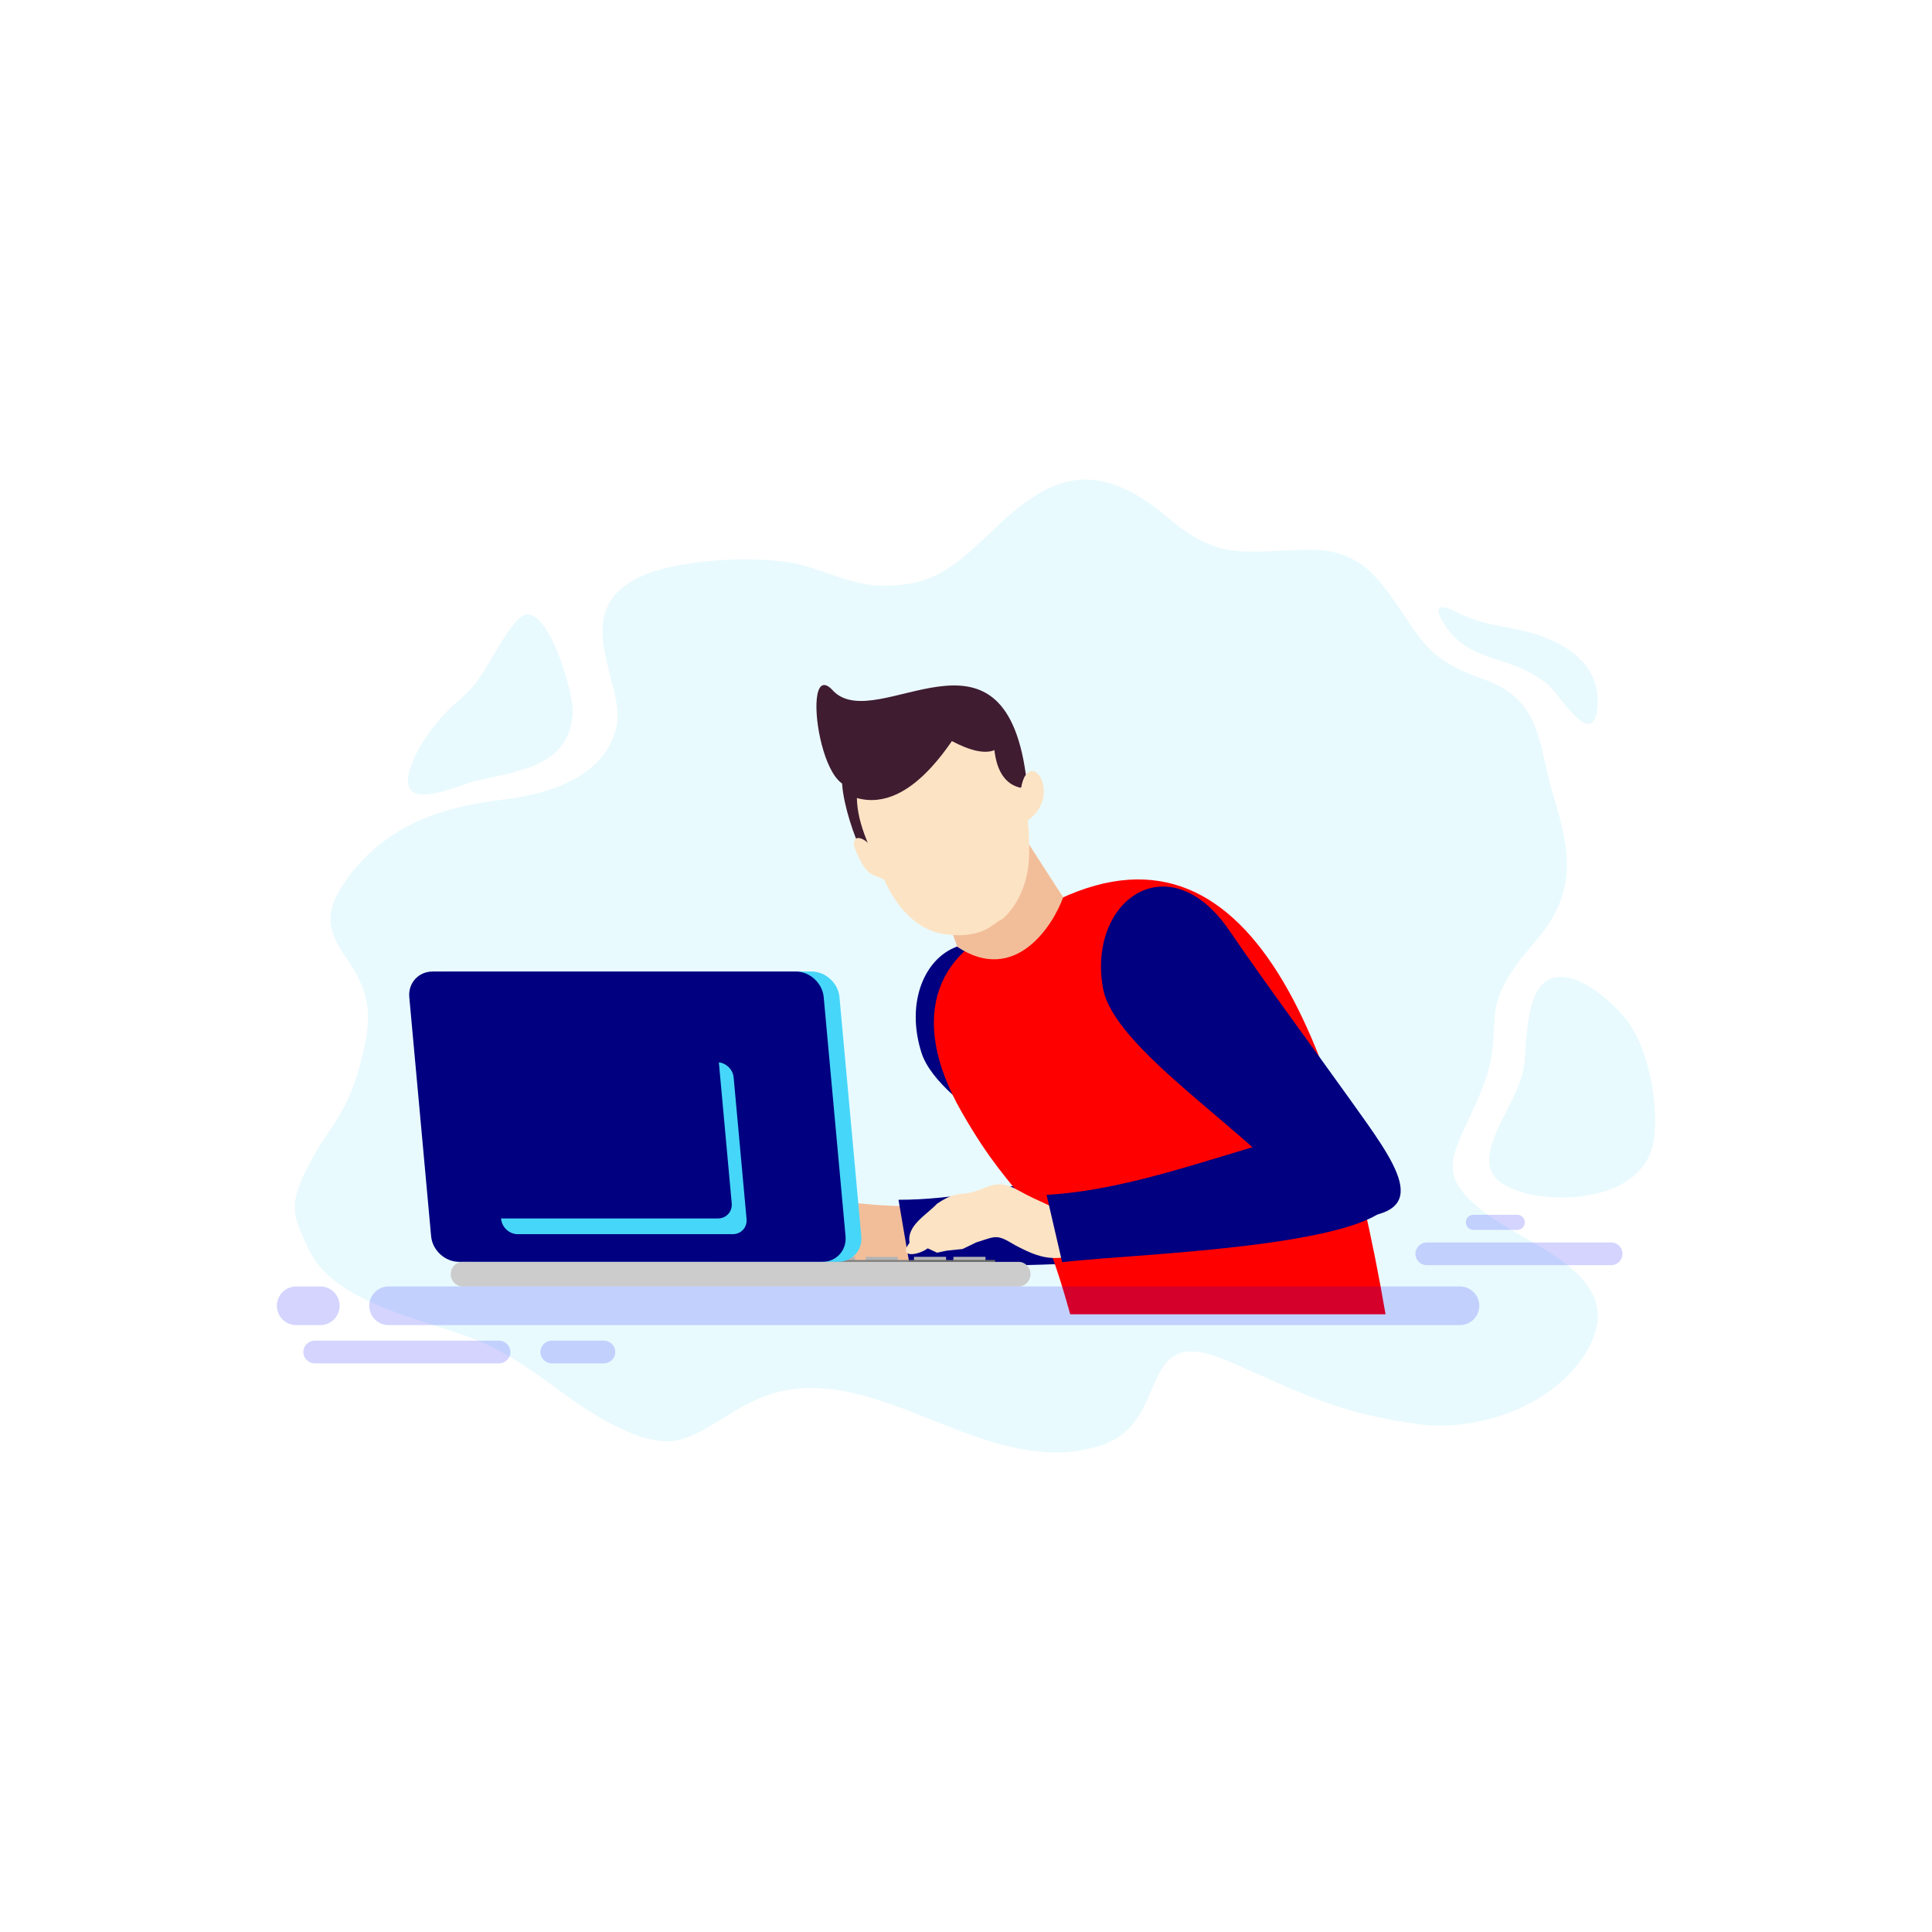 <?xml version="1.0" encoding="UTF-8" standalone="no"?>
<svg xmlns:inkscape="http://www.inkscape.org/namespaces/inkscape" xmlns:sodipodi="http://sodipodi.sourceforge.net/DTD/sodipodi-0.dtd" xmlns="http://www.w3.org/2000/svg" xmlns:svg="http://www.w3.org/2000/svg" width="200" height="200" viewBox="0 0 2400 2400" version="1.1" id="svg41" sodipodi:docname="mann-am-pc.svg" inkscape:version="1.3.2 (091e20e, 2023-11-25, custom)">
  <defs id="defs41"/>
  <sodipodi:namedview id="namedview41" pagecolor="#ffffff" bordercolor="#000000" borderopacity="0.25" inkscape:showpageshadow="2" inkscape:pageopacity="0.0" inkscape:pagecheckerboard="0" inkscape:deskcolor="#d1d1d1" inkscape:zoom="0.32166667" inkscape:cx="1200" inkscape:cy="1198.4456" inkscape:window-width="1920" inkscape:window-height="991" inkscape:window-x="-9" inkscape:window-y="-9" inkscape:window-maximized="1" inkscape:current-layer="svg41"/>
  <path fill-rule="evenodd" fill="rgb(87.889%, 99.609%, 100%)" fill-opacity="1" d="M 1903.039 1484.348 C 1954.988 1493.906 2035.738 1484.844 2052.648 1425.031 C 2063.191 1380.699 2048.609 1299.828 2018.641 1264.422 C 1984.672 1224.289 1914.621 1175.148 1899.738 1260.578 C 1888.34 1326 1904.43 1316.262 1870.129 1382.738 C 1841.828 1437.578 1834.98 1468.777 1903.039 1484.348 " id="path1" style="fill:#46d6f9;fill-opacity:0.118"/>
  <path fill-rule="evenodd" fill="rgb(87.889%, 99.609%, 100%)" fill-opacity="1" d="M 564.449 874.859 C 542.148 893.82 509.965 937.289 506.867 966.57 C 502.543 1007.422 570.875 975.148 589.414 970.398 C 641.453 957.789 708.566 953.738 711.48 884.23 C 712.469 860.68 680.863 751.121 650.453 764.441 C 631.77 772.621 606.336 832.191 585.562 854.859 C 578.785 862.25 571.973 868.281 564.449 874.859 " id="path2" style="fill:#46d6f9;fill-opacity:0.118"/>
  <path fill-rule="evenodd" fill="rgb(87.889%, 99.609%, 100%)" fill-opacity="1" d="M 1983.891 883.672 C 1975.57 929.07 1937.281 862.27 1922.262 850.031 C 1874.461 811.09 1824.77 825.578 1793.039 773.898 C 1778.43 750.109 1791.898 751.109 1809.672 760.449 C 1852.23 782.82 1887.57 775.16 1933.309 798.129 C 1968.48 815.789 1989.488 842.762 1983.891 883.672 " id="path3" style="fill:#46d6f9;fill-opacity:0.118"/>
  <path fill-rule="evenodd" fill="rgb(87.889%, 99.609%, 100%)" fill-opacity="1" d="M 437.328 1083.27 C 486.918 1021.93 552.789 1001.512 628.641 992.762 C 683.691 985.789 751.324 964.621 765.785 902.852 C 778.531 848.41 697.672 753.852 804.723 712.488 C 851.844 694.281 952.293 688.02 1002.879 703.719 C 1051.219 718.719 1075.73 733.93 1129.93 724.961 C 1193.59 714.422 1226.281 655.371 1279.859 619.852 L 1286.34 615.551 C 1348.672 575.66 1401.82 601.512 1452.18 644.16 C 1515.32 697.629 1547.922 684.18 1623.379 682.922 C 1671.961 682.102 1697.539 698.891 1726.02 737.891 C 1767.172 795.672 1770.949 818.32 1842.84 843.762 C 1916.449 869.809 1909.969 923.379 1930.039 989.609 C 1951.609 1060.82 1959.02 1108.629 1907.641 1169.211 C 1825.172 1262.109 1876.98 1266.539 1838.961 1357.93 C 1805.66 1437.965 1772.82 1460.246 1863.629 1519.492 C 1924.41 1557.547 2023.551 1595.23 1969.07 1682.055 L 1964.738 1688.668 C 1920.648 1749.883 1833.648 1778.652 1760.609 1769.023 C 1658.469 1754.902 1615.809 1729.617 1524.82 1690.48 C 1409 1640.668 1457.141 1766.211 1368.559 1795.254 C 1224.25 1842.566 1091.43 1686.012 952.586 1733.375 C 913.992 1747.598 888.527 1771.285 856.363 1784.59 C 835.23 1793.328 818.488 1790.934 797.266 1785.336 C 715.246 1757.297 669.184 1694.691 587.465 1662.801 C 523.215 1637.727 414.391 1619.047 383.297 1551.555 C 366.211 1514.465 357.738 1501.422 377.617 1458.977 C 405.301 1399.879 428.992 1392.871 448.328 1318.461 C 461.016 1269.641 462.922 1237.898 433.051 1194.359 C 400.219 1149.781 404.324 1126.57 437.328 1083.27 " id="path4" style="fill:#46d6f9;fill-opacity:0.118"/>
  <path fill-rule="evenodd" fill="rgb(94.922%, 74.414%, 59.959%)" fill-opacity="1" d="M 1154.172 1561.031 C 1118.281 1574.723 1107.148 1579.773 1082.73 1580.531 C 1071.648 1580.879 1031.922 1582.539 1028.539 1569.309 C 1027.672 1565.891 1032.441 1562.918 1043.98 1560.004 L 1052.59 1557.934 L 1054.941 1557.367 L 1063 1553.078 L 1066.898 1547.211 C 1055.629 1528.527 1043.191 1533.727 1020.828 1538.332 C 1009.82 1540.598 999.52 1544.086 987.699 1549.219 C 980.672 1552.273 971.934 1553.02 971.934 1553.02 L 961.824 1561.168 L 954.809 1560.504 L 954.285 1553.105 L 956.422 1543.895 L 950.395 1540.836 L 948.105 1537.98 L 952.281 1530.535 L 959.363 1523.266 L 958.074 1517.992 L 967.438 1512.453 L 1009.949 1492.719 C 1021.309 1492.09 1032.371 1492.352 1043.371 1493.016 C 1067.621 1494.477 1091.621 1497.891 1118.121 1498.07 L 1163.488 1495.789 L 1162.551 1515.371 L 1154.172 1561.031 " id="path5"/>
  <path fill-rule="evenodd" fill="rgb(94.922%, 74.414%, 59.959%)" fill-opacity="1" d="M 1324.84 1121.102 L 1289.879 1159.559 L 1241.398 1188.371 L 1189.102 1175.82 L 1162.391 1102.879 L 1153.148 1069.648 L 1181.75 1023.18 L 1228.98 1019.699 L 1252.23 1008.602 L 1324.84 1121.102 " id="path6"/>
  <path fill-rule="evenodd" fill="rgb(24.706%, 10.985%, 18.822%)" fill-opacity="1" d="M 1046.801 959.281 C 1039.211 995.238 1085.199 1106.199 1084.531 1064.871 L 1083.82 1021.172 L 1072.539 974.59 L 1065.602 946.121 L 1046.801 959.281 " id="path7"/>
  <path fill-rule="evenodd" fill="rgb(98.827%, 89.062%, 76.952%)" fill-opacity="1" d="M 1276 1006.828 C 1277.672 1033.809 1281.281 1064.359 1274.84 1090.211 C 1263.309 1136.57 1226.98 1170.57 1169.59 1159.762 C 1167.871 1159.43 1166.18 1159.059 1164.539 1158.621 C 1126.828 1148.398 1104.602 1110.359 1094.512 1083.32 C 1093.73 1081.219 1092.578 1079.34 1091.621 1077.449 C 1072.488 1037.031 1060.02 1007.281 1065.871 971.551 C 1076.102 909.031 1168.781 847.422 1229.41 904.621 C 1260.879 934.309 1264.879 967.309 1276 1006.828 " id="path8"/>
  <path fill-rule="evenodd" fill="rgb(24.706%, 10.985%, 18.822%)" fill-opacity="1" d="M 1268.551 978.699 C 1264.051 961.809 1259.25 946.148 1250.711 931.391 L 1263.82 935.949 L 1274.398 962.559 C 1272.328 965.5 1270.5 969.891 1269.129 976.02 C 1268.941 976.898 1268.738 977.789 1268.551 978.699 " id="path9"/>
  <path fill-rule="evenodd" fill="rgb(24.706%, 10.985%, 18.822%)" fill-opacity="1" d="M 1247.859 933.211 C 1211.898 900.98 1162.539 920.871 1124.859 938.941 C 1108.43 946.809 1092.309 955.629 1075.738 963.129 C 1023.141 1032.578 990.172 806.16 1035.82 859.059 C 1091.012 912.121 1245.941 755.281 1274.398 962.559 L 1247.859 933.211 " id="path10"/>
  <path fill-rule="evenodd" fill="rgb(24.706%, 10.985%, 18.822%)" fill-opacity="1" d="M 1234.578 909.789 C 1235.262 909.141 1228.359 971.012 1268.551 978.699 L 1268.18 970.73 L 1257.27 933.672 L 1234.578 909.789 " id="path11"/>
  <path fill-rule="evenodd" fill="rgb(98.827%, 89.062%, 76.952%)" fill-opacity="1" d="M 1277.309 1018.73 L 1262.879 1027.57 L 1262.789 1009.422 C 1263.422 1006.078 1266.27 988.852 1269.129 976.02 C 1280.012 927.328 1320.09 988.078 1277.309 1018.73 " id="path12"/>
  <path fill-rule="evenodd" fill="rgb(98.827%, 89.062%, 76.952%)" fill-opacity="1" d="M 1097.75 1077.73 L 1083.578 1052.84 C 1069.949 1035.578 1053.949 1036.871 1063.82 1058.68 C 1078.18 1090.441 1082.16 1084.711 1103.449 1094.73 L 1097.75 1077.73 " id="path13"/>
  <path fill-rule="evenodd" fill="rgb(24.706%, 10.985%, 18.822%)" fill-opacity="1" d="M 1214.98 866.59 C 1189.93 912.059 1134.801 1011 1064.27 991.289 L 1051.141 979.27 L 1064.52 913.059 L 1108.988 895.871 C 1123.629 890.559 1138.41 885.301 1153 879.879 L 1153.789 879.578 C 1158.148 877.949 1214.98 866.59 1214.98 866.59 " id="path14"/>
  <path fill-rule="evenodd" fill="rgb(24.706%, 10.985%, 18.822%)" fill-opacity="1" d="M 1219.398 867.359 C 1218.211 866.039 1217.102 864.93 1215.801 863.711 C 1209.441 865.289 1201.121 868.672 1194.73 870.969 C 1188.07 873.359 1180.898 876.281 1174.309 878.961 C 1166.309 882.191 1153.32 892.359 1145.969 897.781 C 1166.391 912 1231.238 957.129 1247.922 918.84 C 1252.09 909.27 1248.672 900.281 1242.07 892.93 C 1237.461 887.809 1233.051 883.031 1228.52 877.789 C 1225.5 874.289 1222.48 870.809 1219.398 867.359 " id="path15"/>
  <path fill-rule="evenodd" fill="rgb(64.256%, 72.852%, 0%)" fill-opacity="1" d="M 1423.172 1532.188 L 1488.871 1550.934 C 1589.328 1533.414 1532.27 1477.023 1465.852 1405.164 C 1410.328 1345.102 1346.352 1278.578 1290.91 1216.129 C 1203.172 1117.289 1111.301 1200.941 1144.512 1307.238 C 1166.75 1378.449 1335.398 1454.906 1423.172 1532.188 " id="path16" style="fill:#000080"/>
  <path fill-rule="evenodd" fill="rgb(64.256%, 72.852%, 0%)" fill-opacity="1" d="M 1509.801 1468.215 C 1676.23 1586.297 1219.199 1568.352 1130.578 1575.062 L 1116.148 1490.414 C 1252.02 1490.523 1397.691 1428.699 1501.531 1425.609 L 1509.801 1468.215 " id="path17" style="fill:#000080"/>
  <path fill-rule="evenodd" fill="rgb(76.562%, 83.202%, 32.152%)" fill-opacity="1" d="M 1268.941 1143.172 C 1164.891 1174.359 1125.699 1260.789 1194.469 1381.109 C 1267.262 1508.473 1282.23 1462.688 1329.461 1632.648 L 1721.191 1632.648 C 1655.09 1248.219 1529.91 974.762 1268.941 1143.172 " id="path18" style="fill:#ff0000"/>
  <path fill-rule="evenodd" fill="rgb(84.375%, 91.014%, 39.989%)" fill-opacity="1" d="M 1618.27 1485.84 L 1681.07 1512.715 C 1782.941 1507.996 1733.441 1444.867 1676.609 1365.211 C 1629.102 1298.621 1574.02 1224.57 1526.898 1155.629 C 1452.309 1046.52 1350.629 1117.93 1370.18 1227.57 C 1383.27 1301.012 1540.93 1398.109 1618.27 1485.84 " id="path19" style="fill:#000080"/>
  <path fill-rule="evenodd" fill="rgb(98.827%, 89.062%, 76.952%)" fill-opacity="1" d="M 1341.371 1515.531 C 1322.211 1505.977 1302.629 1497.168 1283.301 1488.184 C 1258.648 1476.73 1249.281 1464.648 1223.969 1475.352 C 1192.039 1488.863 1191.621 1476.664 1164.031 1495.301 C 1151.262 1509.051 1125.879 1522.488 1129.949 1543.719 C 1128.852 1545.141 1127.961 1546.402 1127.281 1547.527 C 1118.289 1562.273 1140.559 1559.492 1152.48 1550.734 L 1164.109 1556.145 L 1175.949 1553.629 L 1195.762 1551.559 L 1212.672 1543.391 C 1238.078 1535.355 1237.91 1532.844 1261.148 1546.914 L 1267.57 1550.195 C 1307.441 1570.574 1316.949 1561.215 1365.199 1556.301 L 1358.121 1534.742 L 1341.371 1515.531 " id="path20"/>
  <path fill-rule="evenodd" fill="rgb(70.117%, 70.117%, 70.117%)" fill-opacity="1" d="M 1224.211 1561.289 L 1184.34 1561.289 L 1184.34 1581.594 L 1224.211 1581.594 L 1224.211 1561.289 " id="path21"/>
  <path fill-rule="evenodd" fill="rgb(70.117%, 70.117%, 70.117%)" fill-opacity="1" d="M 1175.262 1561.289 L 1135.391 1561.289 L 1135.391 1581.594 L 1175.262 1581.594 L 1175.262 1561.289 " id="path22"/>
  <path fill-rule="evenodd" fill="rgb(70.117%, 70.117%, 70.117%)" fill-opacity="1" d="M 1115.199 1561.289 L 1075.328 1561.289 L 1075.328 1581.594 L 1115.199 1581.594 L 1115.199 1561.289 " id="path23"/>
  <path fill-rule="evenodd" fill="rgb(70.117%, 70.117%, 70.117%)" fill-opacity="1" d="M 1062.25 1561.289 L 1022.379 1561.289 L 1022.379 1581.594 L 1062.25 1581.594 L 1062.25 1561.289 " id="path24"/>
  <path fill-rule="evenodd" fill="rgb(85.156%, 85.156%, 100%)" fill-opacity="1" d="M 1013.75 1561.289 L 973.879 1561.289 L 973.879 1581.594 L 1013.75 1581.594 L 1013.75 1561.289 " id="path25"/>
  <path fill-rule="evenodd" fill="rgb(85.156%, 85.156%, 100%)" fill-opacity="1" d="M 965.246 1561.289 L 925.379 1561.289 L 925.379 1581.594 L 965.246 1581.594 L 965.246 1561.289 " id="path26"/>
  <path fill-rule="evenodd" fill="rgb(50.194%, 50.194%, 50.194%)" fill-opacity="1" d="M 887.02 1565.207 L 1129.07 1565.207 L 1129.07 1585.512 L 887.02 1585.512 L 887.02 1565.207 " id="path27"/>
  <path fill-rule="evenodd" fill="rgb(39.989%, 39.989%, 39.989%)" fill-opacity="1" d="M 1236.141 1565.207 L 1129.07 1565.207 L 1129.07 1585.512 L 1236.141 1585.512 L 1236.141 1565.207 " id="path28"/>
  <path fill-rule="evenodd" fill="rgb(59.959%, 59.959%, 59.959%)" fill-opacity="1" d="M 1008.07 1206.852 L 556.957 1206.852 C 539.441 1206.852 526.418 1221.18 528.02 1238.699 L 555.129 1535.676 C 556.727 1553.191 572.367 1567.523 589.883 1567.523 L 1041 1567.523 C 1058.512 1567.523 1071.531 1553.191 1069.93 1535.676 L 1042.82 1238.699 C 1041.219 1221.18 1025.59 1206.852 1008.07 1206.852 " id="path29" style="fill:#46d6f9;fill-opacity:1"/>
  <path fill-rule="evenodd" fill="rgb(90.234%, 90.234%, 90.234%)" fill-opacity="1" d="M 988.492 1206.852 L 537.379 1206.852 C 519.863 1206.852 506.84 1221.18 508.438 1238.699 L 535.551 1535.676 C 537.148 1553.191 552.789 1567.523 570.305 1567.523 L 1021.422 1567.523 C 1038.93 1567.523 1051.949 1553.191 1050.359 1535.676 L 1023.238 1238.699 C 1021.648 1221.18 1006.012 1206.852 988.492 1206.852 " id="path30" style="fill:#000080"/>
  <path fill-rule="evenodd" fill="rgb(100%, 100%, 100%)" fill-opacity="1" d="M 890.773 1319.539 L 623.602 1319.539 C 613.23 1319.539 605.52 1328.02 606.465 1338.398 L 622.52 1514.285 C 623.469 1524.66 632.73 1533.145 643.102 1533.145 L 910.277 1533.145 C 920.648 1533.145 928.363 1524.66 927.414 1514.285 L 911.359 1338.398 C 910.41 1328.02 901.148 1319.539 890.773 1319.539 " id="path31" style="fill:#000080"/>
  <path fill-rule="evenodd" fill="rgb(80.077%, 80.077%, 80.077%)" fill-opacity="1" d="M 809.965 1513.613 L 891.828 1513.613 C 902.203 1513.613 909.914 1505.129 908.969 1494.754 L 892.984 1319.672 C 902.434 1320.762 910.48 1328.77 911.359 1338.398 L 927.414 1514.285 C 928.363 1524.66 920.648 1533.145 910.273 1533.145 L 643.102 1533.145 C 632.73 1533.145 623.469 1524.66 622.52 1514.285 L 622.449 1513.484 C 623.176 1513.57 623.914 1513.613 624.656 1513.613 L 809.965 1513.613 " id="path32" style="fill:#46d6f9;fill-opacity:1"/>
  <path fill-rule="evenodd" fill="rgb(80.077%, 80.077%, 80.077%)" fill-opacity="1" d="M 1265.359 1567.523 L 574.734 1567.523 C 566.586 1567.523 559.922 1574.395 559.922 1582.797 C 559.922 1591.195 566.586 1598.066 574.734 1598.066 L 1265.359 1598.066 C 1273.512 1598.066 1280.172 1591.195 1280.172 1582.797 C 1280.172 1574.395 1273.512 1567.523 1265.359 1567.523 " id="path33"/>
  <path fill-rule="evenodd" fill="rgb(84.375%, 91.014%, 39.989%)" fill-opacity="1" d="M 1691.77 1439.086 C 1864.828 1547.195 1407.539 1556.098 1319.461 1567.996 L 1300.09 1484.344 C 1435.73 1476.48 1577.531 1406.215 1681 1397.039 L 1691.77 1439.086 " id="path34" style="fill:#000080"/>
  <path fill-rule="evenodd" fill="rgb(23.143%, 70.506%, 74.805%)" fill-opacity="1" d="M 482.738 1598.066 L 1813.609 1598.066 C 1826.82 1598.066 1837.629 1608.875 1837.629 1622.086 C 1837.629 1635.297 1826.82 1646.105 1813.609 1646.105 L 482.738 1646.105 C 469.527 1646.105 458.719 1635.297 458.719 1622.086 C 458.719 1608.875 469.527 1598.066 482.738 1598.066 " id="path35" style="fill:#0000ff;fill-opacity:0.17"/>
  <path fill-rule="evenodd" fill="rgb(23.143%, 70.506%, 74.805%)" fill-opacity="1" d="M 390.91 1665.41 L 619.926 1665.41 C 627.684 1665.41 634.023 1671.754 634.023 1679.508 L 634.023 1679.512 C 634.023 1687.266 627.684 1693.609 619.926 1693.609 L 390.91 1693.609 C 383.152 1693.609 376.812 1687.266 376.812 1679.512 L 376.812 1679.508 C 376.812 1671.754 383.152 1665.41 390.91 1665.41 " id="path36" style="fill:#0000ff;fill-opacity:0.17"/>
  <path fill-rule="evenodd" fill="rgb(23.143%, 70.506%, 74.805%)" fill-opacity="1" d="M 1772.41 1543.461 L 2001.43 1543.461 C 2009.18 1543.461 2015.531 1549.805 2015.531 1557.559 C 2015.531 1565.312 2009.18 1571.656 2001.43 1571.656 L 1772.41 1571.656 C 1764.648 1571.656 1758.309 1565.312 1758.309 1557.559 C 1758.309 1549.805 1764.648 1543.461 1772.41 1543.461 " id="path37" style="fill:#0000ff;fill-opacity:0.17"/>
  <path fill-rule="evenodd" fill="rgb(23.143%, 70.506%, 74.805%)" fill-opacity="1" d="M 685.352 1665.41 L 750.25 1665.41 C 758.004 1665.41 764.348 1671.754 764.348 1679.508 L 764.348 1679.512 C 764.348 1687.266 758.004 1693.609 750.25 1693.609 L 685.352 1693.609 C 677.598 1693.609 671.254 1687.266 671.254 1679.512 L 671.254 1679.508 C 671.254 1671.754 677.598 1665.41 685.352 1665.41 " id="path38" style="fill:#0000ff;fill-opacity:0.17"/>
  <path fill-rule="evenodd" fill="rgb(23.143%, 70.506%, 74.805%)" fill-opacity="1" d="M 397.879 1598.066 L 367.961 1598.066 C 354.746 1598.066 343.941 1608.875 343.941 1622.086 C 343.941 1635.297 354.746 1646.105 367.961 1646.105 L 397.879 1646.105 C 411.094 1646.105 421.898 1635.297 421.898 1622.086 C 421.898 1608.875 411.094 1598.066 397.879 1598.066 " id="path39" style="fill:#0000ff;fill-opacity:0.17"/>
  <path fill-rule="evenodd" fill="rgb(94.922%, 74.414%, 59.959%)" fill-opacity="1" d="M 1188.77 1175.941 C 1188.77 1175.941 1188.859 1175.469 1188.77 1175.941 C 1188.82 1175.91 1188.859 1175.891 1188.898 1175.859 C 1190.219 1166.52 1213.109 1165.012 1240.039 1144.602 C 1249.738 1137.262 1293.031 1130.469 1292.41 1117.551 C 1290.699 1082.211 1321.371 1112.77 1320.691 1114.672 C 1308.34 1149.25 1261.129 1224.281 1188.77 1175.941 " id="path40"/>
  <path fill-rule="evenodd" fill="rgb(23.143%, 70.506%, 74.805%)" fill-opacity="1" d="M 1830.301 1509.035 L 1884.84 1509.035 C 1890 1509.035 1894.219 1513.254 1894.219 1518.41 L 1894.219 1518.414 C 1894.219 1523.57 1890 1527.789 1884.84 1527.789 L 1830.301 1527.789 C 1825.141 1527.789 1820.93 1523.57 1820.93 1518.414 L 1820.93 1518.41 C 1820.93 1513.254 1825.141 1509.035 1830.301 1509.035 " id="path41" style="fill:#0000ff;fill-opacity:0.17"/>
</svg>
